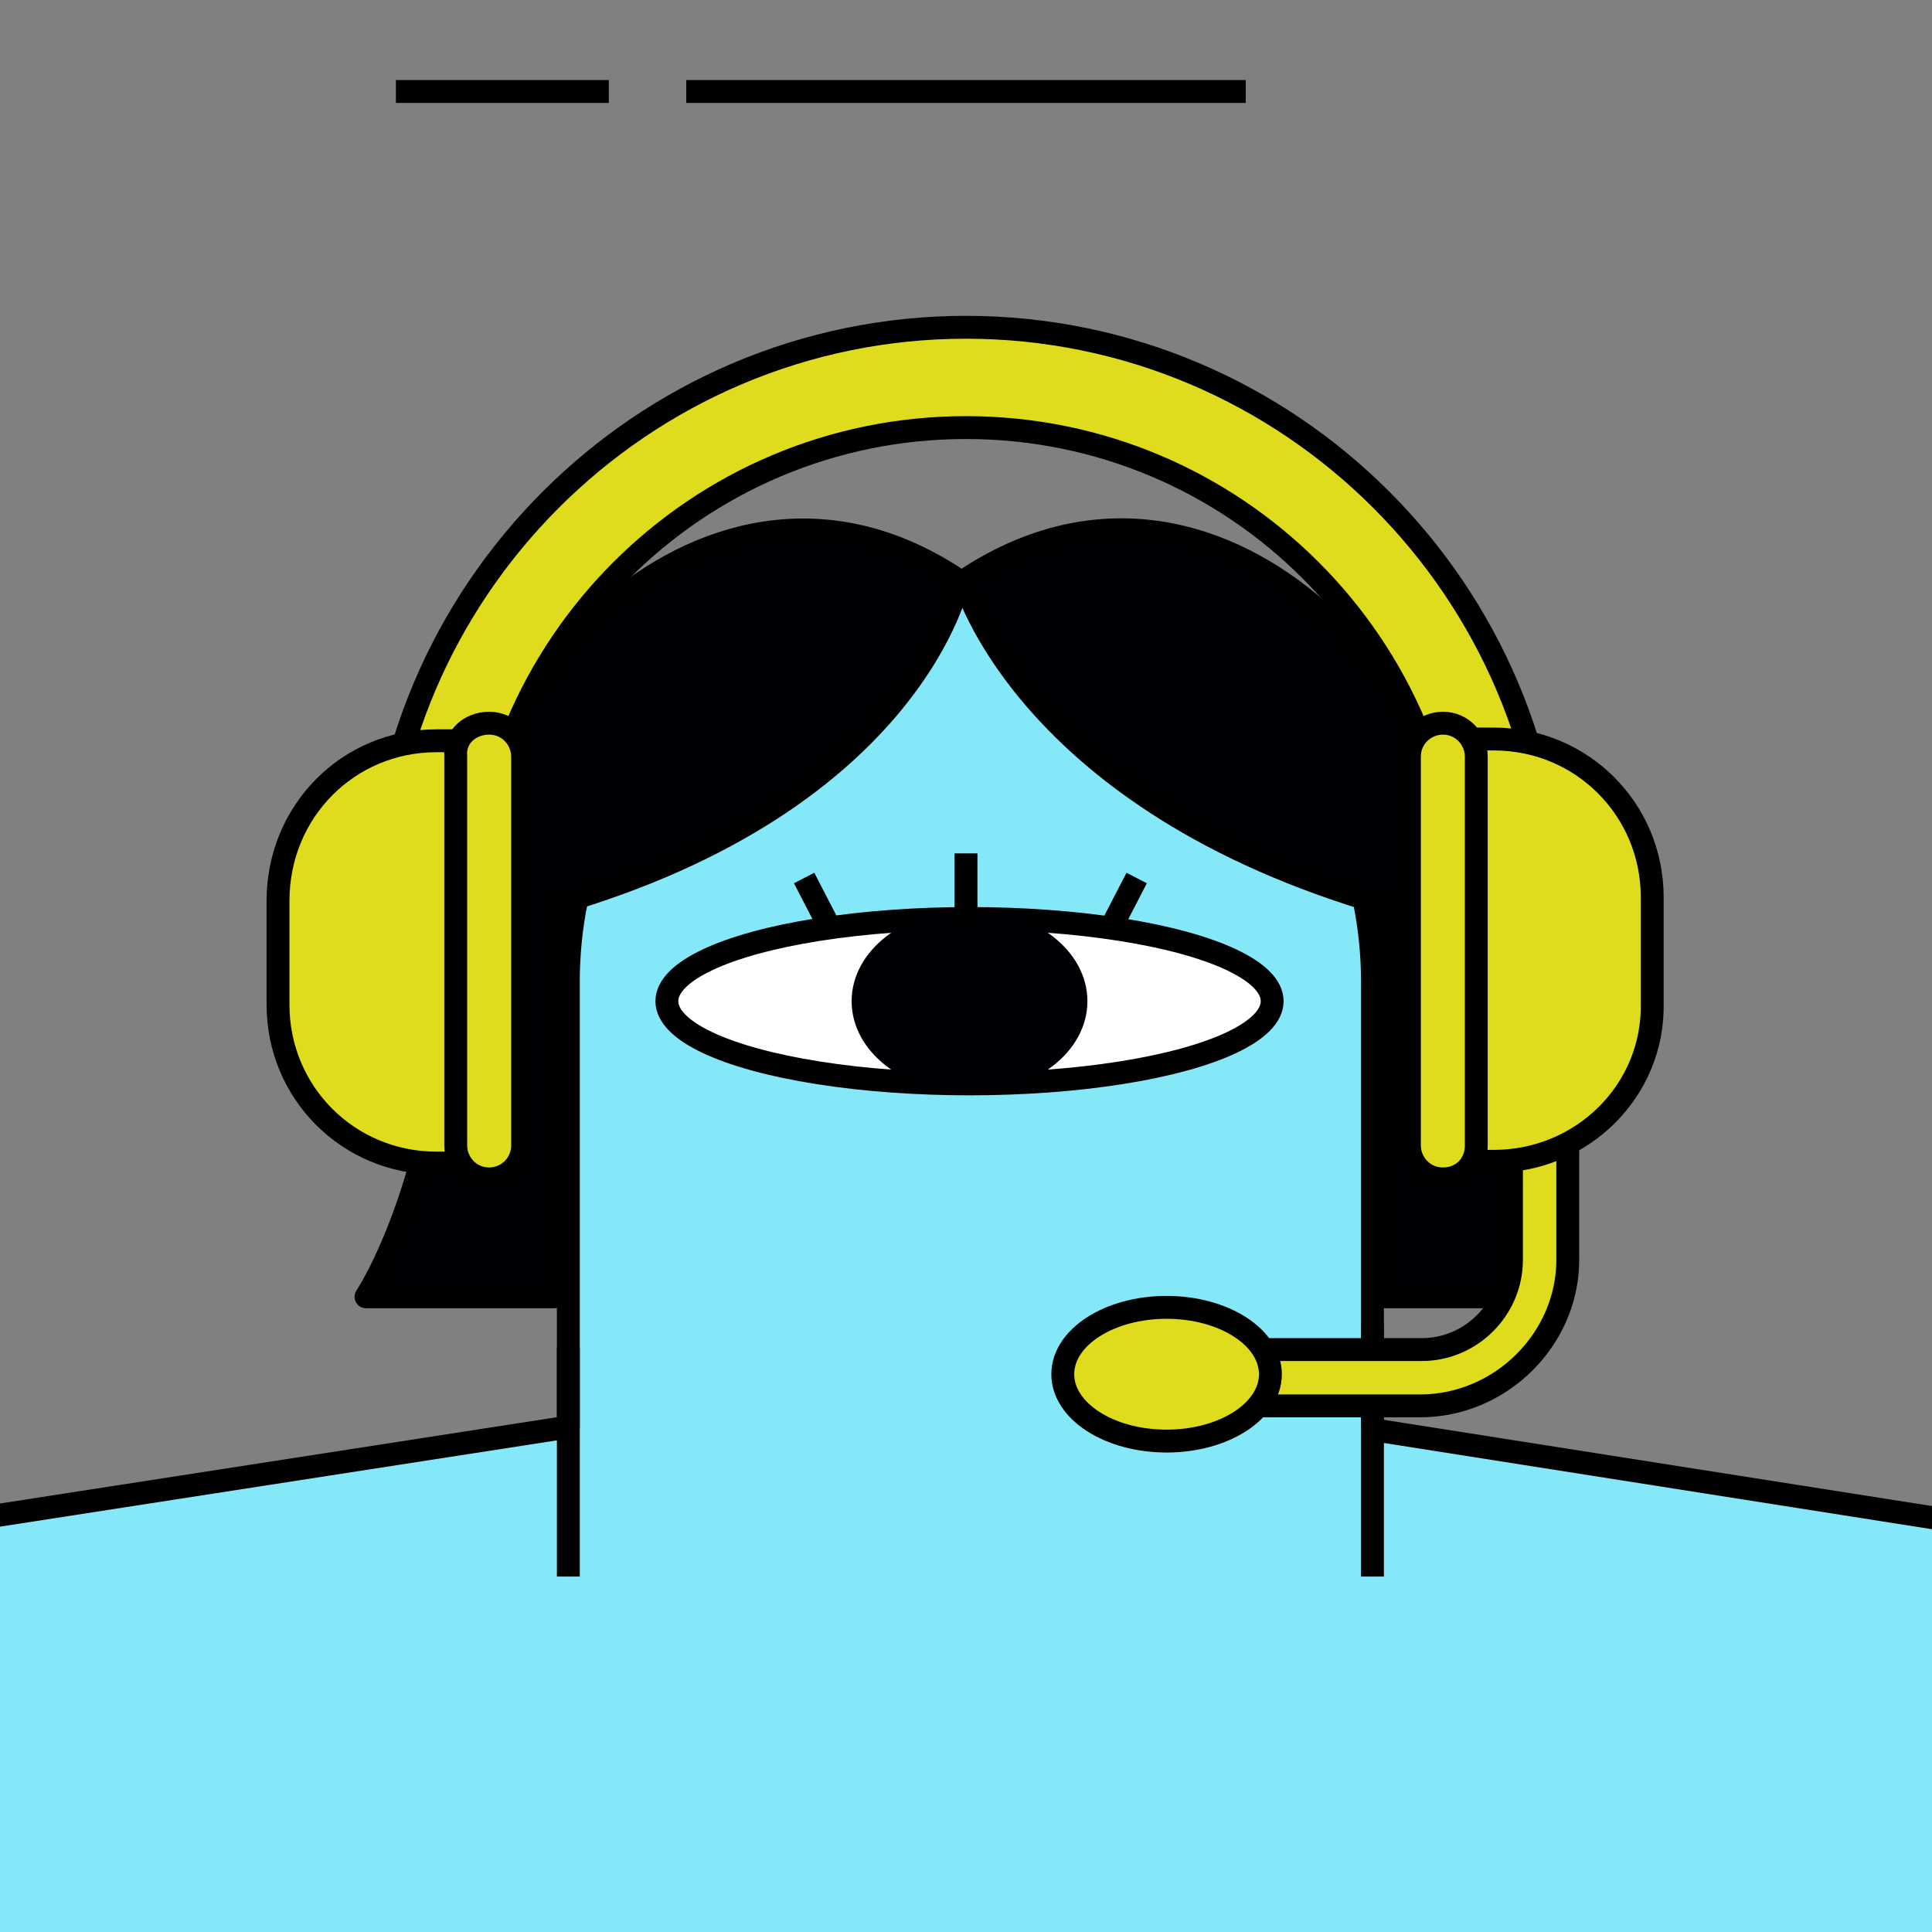 <?xml version="1.0" encoding="utf-8"?>
<!-- Generator: Adobe Illustrator 27.8.0, SVG Export Plug-In . SVG Version: 6.00 Build 0)  -->
<svg version="1.1" id="Layer_1" xmlns="http://www.w3.org/2000/svg" xmlns:xlink="http://www.w3.org/1999/xlink" x="0px" y="0px"
	 viewBox="0 0 109.8 109.8" style="enable-background:new 0 0 109.8 109.8;" xml:space="preserve">
<rect x="0" y="0" width="109.8" height="109.8" fill="#808080" stroke="none"/>
<style type="text/css">
	.st0{fill:none;stroke:#000000;stroke-width:1.3;stroke-miterlimit:10;}
	.st1{clip-path:url(#SVGID_00000008108409558447635070000015414132062254439337_);}
	.st2{fill:#84E8F8;stroke:#000000;stroke-width:1.3;stroke-miterlimit:10;}
	.st3{fill:none;stroke:#000000;stroke-width:1.3;stroke-linejoin:round;}
	.st4{fill:#FFFFFF;stroke:#000000;stroke-width:1.3;stroke-linejoin:round;}
	.st5{fill:#000005;}
	.st6{fill:#000005;stroke:#000000;stroke-width:1.3;stroke-linejoin:round;}
	.st7{fill:#DEDC1C;stroke:#000000;stroke-width:1.3;stroke-miterlimit:10;}
</style>
<g>
	<g id="a">
	</g>
	<g id="b">
		<g id="c">
			<g>
				<line class="st0" x1="22.5" y1="5.2" x2="34.6" y2="5.2"/>
				<line class="st0" x1="39" y1="5.2" x2="70.8" y2="5.2"/>
			</g>
			<g>
				<g>
					<defs>
						<rect id="SVGID_1_" width="109.8" height="109.8"/>
					</defs>
					<clipPath id="SVGID_00000169515729295470381380000000917350113118748309_">
						<use xlink:href="#SVGID_1_"  style="overflow:visible;"/>
					</clipPath>
					<g style="clip-path:url(#SVGID_00000169515729295470381380000000917350113118748309_);">
						<g>
							<g>
								<g>
									<polyline class="st2" points="77.7,81.2 115.2,87.1 118.8,87.8 118.8,160.8 59,160.8 									"/>
									<g>
										<path class="st2" d="M78,81.2V55.8C78,43.2,67.8,33,55.1,33S32.3,43.2,32.3,55.8v25.4v-0.1L-9,87.5l1.6,73.8
											c0,8.1,17.1,14.6,25.2,14.6s14.6-6.5,14.6-14.6v-6.2c0,12.6,10.2,22.8,22.8,22.8S78,167.7,78,155.1v6.2
											c0,8.1,6.5,14.6,14.6,14.6"/>
										<line class="st3" x1="32.3" y1="76.6" x2="32.3" y2="89.6"/>
										<line class="st3" x1="78" y1="75.2" x2="78" y2="89.6"/>
										<g>
											<line class="st3" x1="45.7" y1="49.9" x2="47.2" y2="52.8"/>
											<line class="st3" x1="64.6" y1="49.9" x2="63.1" y2="52.8"/>
										</g>
										<ellipse class="st4" cx="55.1" cy="56.9" rx="17.2" ry="4.7"/>
										<ellipse class="st5" cx="55.1" cy="56.9" rx="6.7" ry="5.2"/>
									</g>
								</g>
								<g>
									<path class="st6" d="M54.5,33c0,0-2.5,12.5-23,18.4v22.3H20.8c0,0,4.7-7,4.9-20.7C25.9,39.4,40.4,23.5,54.5,33z"/>
									<path class="st6" d="M54.8,33c0,0,3.4,12.5,23.9,18.4v22.3h9.8c0,0-4.7-7-4.9-20.7S69,23.5,54.8,33L54.8,33z"/>
								</g>
							</g>
							<path class="st7" d="M88.3,62.2h-5.7V52c0-15.3-12.4-27.7-27.7-27.7S27.2,36.7,27.2,52v10.2h-5.7V52
								c0-18.4,15-33.4,33.4-33.4s33.4,15,33.4,33.4V62.2z"/>
							<path class="st7" d="M80.7,79.9H63.6v-3.2h17.2c2.8,0,5.1-2.3,5.1-5.1v-7.7h3.2v7.7C89.1,76.1,85.3,79.9,80.7,79.9z"/>
							<g>
								<g>
									<path class="st7" d="M24.8,42.1h4v24h-4c-5,0-9-4-9-9v-5.9C15.8,46.1,19.8,42.1,24.8,42.1z"/>
									<path class="st7" d="M27.8,41.1L27.8,41.1c1.1,0,1.9,0.9,1.9,1.9v22.1c0,1.1-0.9,1.9-1.9,1.9l0,0c-1.1,0-1.9-0.9-1.9-1.9
										V43C25.8,41.9,26.7,41.1,27.8,41.1z"/>
								</g>
								<g>
									<path class="st7" d="M84.9,66h-4.1V42h4.1c5,0,9,4,9,9v6C94,62,89.9,66,84.9,66z"/>
									<path class="st7" d="M82,67L82,67c-1.1,0-1.9-0.9-1.9-1.9V43c0-1.1,0.9-1.9,1.9-1.9l0,0c1.1,0,1.9,0.9,1.9,1.9v22.1
										C83.9,66.2,83.1,67,82,67z"/>
								</g>
							</g>
							<line class="st3" x1="54.9" y1="48.5" x2="54.9" y2="52.5"/>
							<ellipse class="st7" cx="66.3" cy="78.1" rx="5.9" ry="3.8"/>
						</g>
					</g>
				</g>
			</g>
		</g>
	</g>
</g>
</svg>
